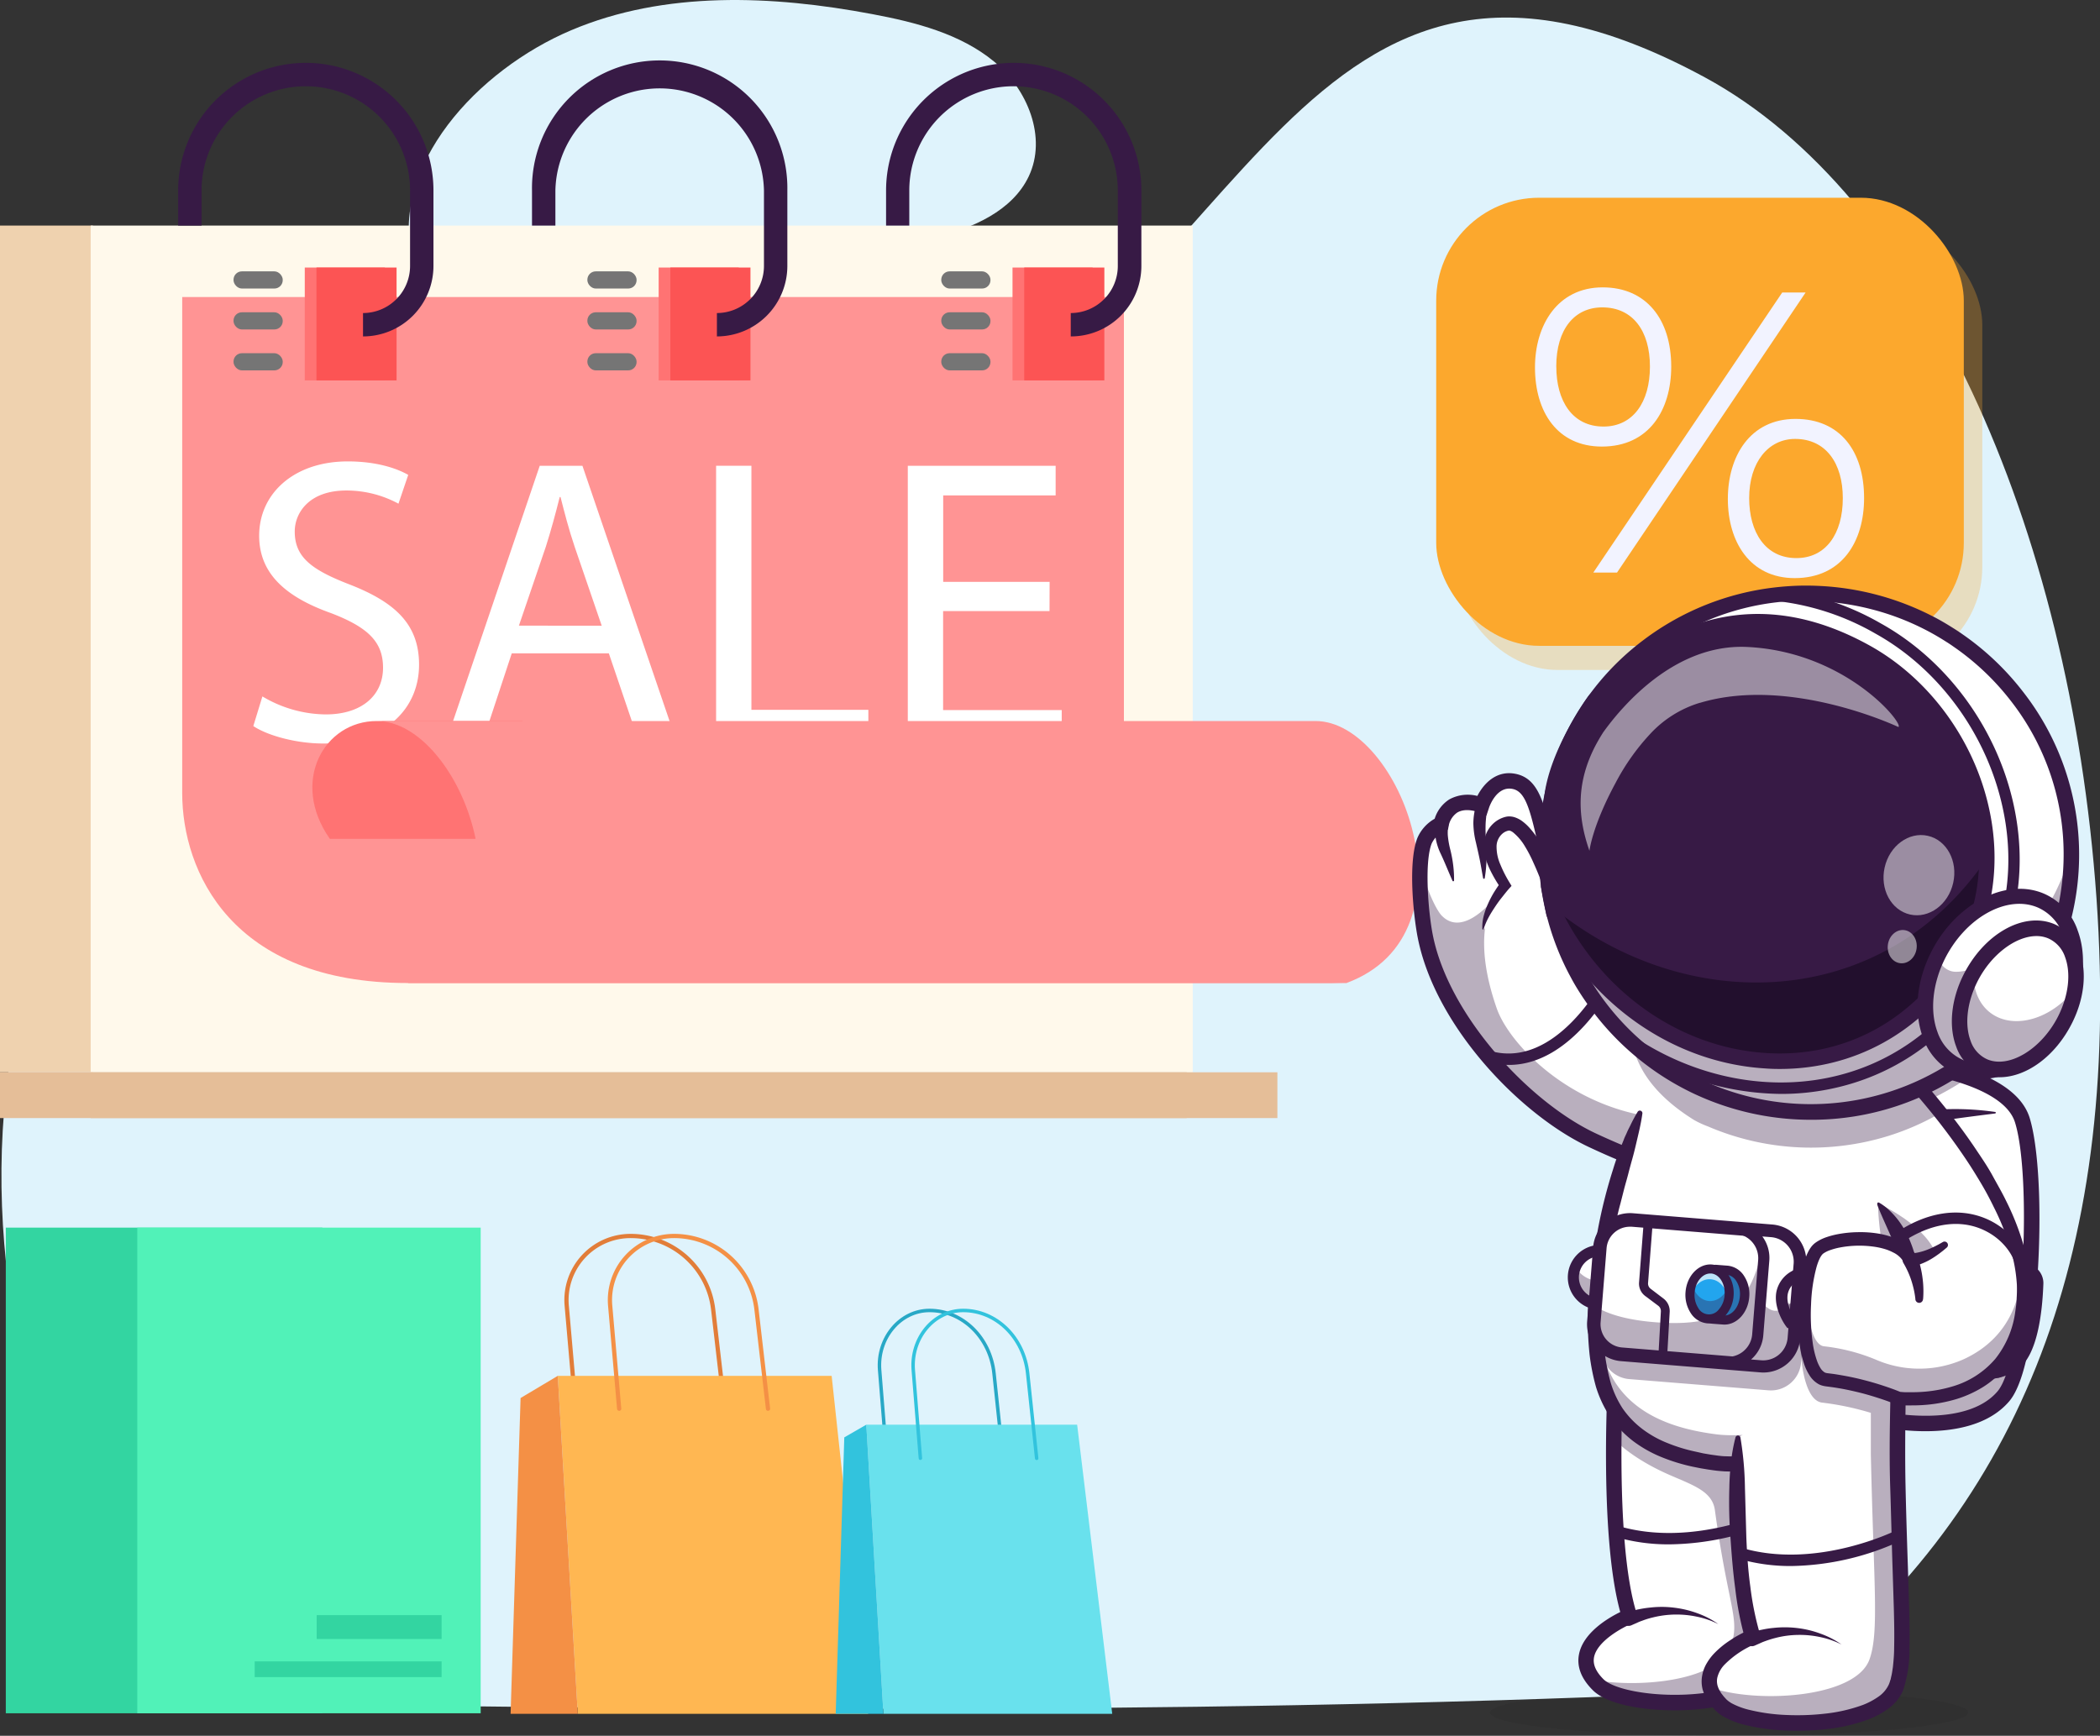 <?xml version="1.0" encoding="UTF-8"?> <svg xmlns="http://www.w3.org/2000/svg" viewBox="0 0 466.89 385.97"><rect x="0" y="0" width="466.89" height="385.97" fill="#333333" stroke="none"/><defs><style>.cls-1{isolation:isolate;}.cls-2{opacity:0.2;}.cls-3{fill:#232323;fill-rule:evenodd;}.cls-4{fill:#dff3fc;}.cls-5{opacity:0.29;}.cls-6{fill:#fca82d;}.cls-7{fill:#f2f3ff;}.cls-8{fill:#efd2af;}.cls-9{fill:#fff9eb;}.cls-10{fill:#e5be98;}.cls-11{fill:#ff9494;}.cls-12{fill:#fff;}.cls-13{fill:#ff7373;}.cls-14{fill:#fc5454;}.cls-15{fill:#371a45;}.cls-16{mix-blend-mode:screen;}.cls-17{fill:#757575;}.cls-18{fill:#33d5a1;}.cls-19{fill:#51f2b8;}.cls-20,.cls-23,.cls-24,.cls-27{fill:none;stroke-linecap:round;stroke-miterlimit:10;}.cls-20{stroke:#e27d39;}.cls-20,.cls-23{stroke-width:0.94px;}.cls-21{fill:#ffb752;}.cls-22{fill:#f49045;}.cls-23{stroke:#f49045;}.cls-24{stroke:#28a8c6;}.cls-24,.cls-27{stroke-width:0.77px;}.cls-25{fill:#69e1ed;}.cls-26{fill:#32c3dd;}.cls-27{stroke:#32c3dd;}.cls-28{opacity:0.35;}.cls-29{fill:#22a5ee;}.cls-30{opacity:0.7;}.cls-31{fill:#220f2d;}.cls-32{opacity:0.5;}</style></defs><g class="cls-1"><g id="图层_2" data-name="图层 2"><g id="图层_1-2" data-name="图层 1"><g class="cls-2"><path class="cls-3" d="M384.43,375.61c29.36,0,53.16,2.32,53.16,5.18S413.79,386,384.43,386s-53.15-2.32-53.15-5.18,23.8-5.18,53.15-5.18"></path></g><path class="cls-4" d="M45.51,378.68c-50.37-45.43-72.8-171.39,9-233.16,54.14-40.89,87.81-17.56,148.72-44.61,74.35-33,85.44-132.75,175.88-83.67,47.92,26,81.13,99.24,87,182.5,5.72,81.53-18.64,137.47-68.42,175.75C280.75,381.39,163.61,380.32,45.51,378.68Z"></path><path class="cls-4" d="M91.74,58.29C86.42,36.81,106.18,15.54,127,6.72s44.71-7.78,67-3.57c9.63,1.81,19.52,4.37,27,10.53s11.82,16.89,7.72,25.54c-3.62,7.63-12.43,11.54-20.82,13.55s-17.31,2.83-24.79,7c-7.09,4-12.12,10.64-18.29,15.89-11.4,9.69-27.41,14.5-42.22,11.43S96.27,76.55,91.74,58.29Z"></path><g class="cls-5"><rect class="cls-6" x="323.42" y="49.34" width="117.3" height="99.64" rx="22.89"></rect></g><rect class="cls-6" x="319.31" y="43.97" width="117.3" height="99.64" rx="22.89"></rect><path class="cls-7" d="M371.56,81.51c0,9.65-4.92,17.79-15.42,17.79-9.85,0-14.87-7.66-14.87-17.6,0-9.37,5-17.8,15.05-17.8C366,63.9,371.56,71,371.56,81.51Zm-25.55,0c0,7.67,3.59,13.34,10.5,13.34,6.53,0,10.32-5.39,10.32-13.34S363,68.35,356.23,68.35C350.08,68.35,346,73.18,346,81.51Zm8.23,45.81,42-62.28h5.2l-41.93,62.28Zm60.2-16.56c0,9.56-4.83,17.79-15.43,17.79-10,0-14.86-8.14-14.86-17.6s4.92-17.8,15.05-17.8C409.05,93.15,414.44,100.25,414.44,110.76Zm-25.55,0c0,7.57,3.59,13.34,10.5,13.34,6.53,0,10.32-5.39,10.32-13.34,0-7.77-3.79-13.16-10.6-13.16C393.14,97.6,388.89,102.81,388.89,110.76Z"></path><rect class="cls-8" y="50.16" width="20.67" height="188.28"></rect><rect class="cls-9" x="20.16" y="50.16" width="245.02" height="188.28"></rect><rect class="cls-10" y="238.44" width="263.84" height="10.18"></rect><rect class="cls-10" x="20.16" y="238.44" width="263.84" height="10.18"></rect><path class="cls-11" d="M249.88,176.36V66.05H40.51V176.36c0,17.3,10.86,42.23,50.12,42.23H300C260.73,218.59,249.88,193.66,249.88,176.36Z"></path><path class="cls-12" d="M58.34,154.86a27.91,27.91,0,0,0,14.09,4c8,0,12.73-4.24,12.73-10.38,0-5.69-3.25-8.94-11.47-12.11-9.93-3.52-16.07-8.66-16.07-17.24,0-9.48,7.85-16.53,19.68-16.53,6.23,0,10.75,1.45,13.46,3L88.59,112A24.3,24.3,0,0,0,77,109.07c-8.31,0-11.47,5-11.47,9.12,0,5.69,3.71,8.49,12.1,11.74,10.3,4,15.54,8.94,15.54,17.88,0,9.39-7,17.52-21.32,17.52-5.87,0-12.28-1.71-15.53-3.88Z"></path><path class="cls-12" d="M113.78,145.28l-6.32,19.15H99.34L120,103.57h9.49l20.77,60.86h-8.4l-6.5-19.15Zm20-6.14-6-17.51c-1.35-4-2.26-7.59-3.16-11.11h-.18c-.9,3.61-1.9,7.31-3.07,11l-6,17.6Z"></path><path class="cls-12" d="M159.21,103.57h7.85v54.27h26v6.59H159.21Z"></path><path class="cls-12" d="M233.34,135.89H209.68v22h26.37v6.59H201.83V103.57H234.7v6.59h-25v19.23h23.66Z"></path><path class="cls-13" d="M121.08,186.53H73.33c-8.9-12.72-1.27-26.2,10.43-26.2h32.4Z"></path><path class="cls-11" d="M292.48,160.33H83.76c19,0,36.64,47.32,6.87,58.26H299.35C329.12,207.65,311.48,160.33,292.48,160.33Z"></path><rect class="cls-13" x="67.76" y="59.49" width="17.81" height="25.1"></rect><rect class="cls-14" x="70.36" y="59.49" width="17.81" height="25.1"></rect><path class="cls-15" d="M80.71,74.81v-5.2A10.47,10.47,0,0,0,91.17,59.15V42.36a23.18,23.18,0,0,0-46.36,0v7.8h-5.2v-7.8a28.38,28.38,0,1,1,56.76,0V59.15A15.67,15.67,0,0,1,80.71,74.81Z"></path><g class="cls-16"><rect class="cls-17" x="51.92" y="60.34" width="10.94" height="3.82" rx="1.86"></rect></g><g class="cls-16"><rect class="cls-17" x="51.92" y="69.44" width="10.94" height="3.82" rx="1.86"></rect></g><g class="cls-16"><rect class="cls-17" x="51.92" y="78.54" width="10.94" height="3.82" rx="1.86"></rect></g><rect class="cls-13" x="146.44" y="59.49" width="17.81" height="25.1"></rect><rect class="cls-14" x="149.04" y="59.49" width="17.81" height="25.1"></rect><path class="cls-15" d="M159.39,74.81v-5.2a10.48,10.48,0,0,0,10.46-10.46V42.36a23.19,23.19,0,0,0-46.37,0v7.8h-5.2v-7.8a28.39,28.39,0,1,1,56.77,0V59.15A15.68,15.68,0,0,1,159.39,74.81Z"></path><g class="cls-16"><rect class="cls-17" x="130.59" y="60.34" width="10.94" height="3.82" rx="1.86"></rect></g><g class="cls-16"><rect class="cls-17" x="130.59" y="69.44" width="10.94" height="3.82" rx="1.86"></rect></g><g class="cls-16"><rect class="cls-17" x="130.59" y="78.54" width="10.94" height="3.82" rx="1.86"></rect></g><rect class="cls-13" x="225.11" y="59.49" width="17.81" height="25.1"></rect><rect class="cls-14" x="227.72" y="59.49" width="17.81" height="25.1"></rect><path class="cls-15" d="M238.06,74.81v-5.2a10.47,10.47,0,0,0,10.46-10.46V42.36a23.18,23.18,0,0,0-46.36,0v7.8H197v-7.8a28.38,28.38,0,1,1,56.76,0V59.15A15.67,15.67,0,0,1,238.06,74.81Z"></path><g class="cls-16"><rect class="cls-17" x="209.27" y="60.34" width="10.94" height="3.82" rx="1.86"></rect></g><g class="cls-16"><rect class="cls-17" x="209.27" y="69.44" width="10.94" height="3.82" rx="1.86"></rect></g><g class="cls-16"><rect class="cls-17" x="209.27" y="78.54" width="10.94" height="3.82" rx="1.86"></rect></g><rect class="cls-18" x="1.3" y="272.97" width="70.38" height="107.99" transform="translate(72.97 653.94) rotate(180)"></rect><rect class="cls-19" x="30.52" y="272.97" width="76.35" height="107.99" transform="translate(137.39 653.94) rotate(180)"></rect><rect class="cls-18" x="70.4" y="359.15" width="27.77" height="5.3" transform="translate(168.58 723.6) rotate(180)"></rect><rect class="cls-18" x="56.62" y="369.43" width="41.55" height="3.5" transform="translate(154.8 742.36) rotate(180)"></rect><path class="cls-20" d="M161.12,313.25l-2.56-22.07a18.47,18.47,0,0,0-18.34-16.34h0A14.24,14.24,0,0,0,126,290.34l2,22.91"></path><polygon class="cls-21" points="184.9 305.94 124.01 305.94 128.46 381.09 193.01 381.09 184.9 305.94"></polygon><polygon class="cls-22" points="124.01 305.94 115.74 310.87 113.52 381.09 128.46 381.09 124.01 305.94"></polygon><path class="cls-23" d="M170.75,313.25l-2.56-22.07a18.46,18.46,0,0,0-18.34-16.34h0a14.25,14.25,0,0,0-14.19,15.5l2,22.91"></path><path class="cls-24" d="M223,324.28l-2-18.88c-.84-8-7-14-14.34-14h0c-6.53,0-11.66,6.14-11.09,13.26l1.58,19.6"></path><polygon class="cls-25" points="239.48 316.8 192.6 316.8 196.41 381.09 247.28 381.09 239.48 316.8"></polygon><polygon class="cls-26" points="192.6 316.8 187.71 319.62 185.8 381.09 196.41 381.09 192.6 316.8"></polygon><path class="cls-27" d="M230.48,324.28l-2-18.88c-.84-8-7-14-14.34-14h0c-6.53,0-11.66,6.14-11.09,13.26l1.58,19.6"></path><path class="cls-12" d="M320.47,183.24a7.52,7.52,0,0,0-3.69,3.68,17.56,17.56,0,0,0-.94,5,51,51,0,0,0-.07,5.56,75.78,75.78,0,0,0,1.17,10.83,51.37,51.37,0,0,0,5.92,15.15A81.57,81.57,0,0,0,337.72,242a64.67,64.67,0,0,0,16.7,11.67l24.44,9.87,14.07-4.11,7.29-3.69,7,.32c-.18-.1-4-2.21-9.7-5.79l-1.67-1.06a232.3,232.3,0,0,1-22.76-16.51c-12.51-10.39-24.35-23.1-27.28-35.68-3.42-14.65-4-22.22-9.08-23.29s-7.24,5.3-7.24,5.3-3.55-1.52-6.33.16A6.42,6.42,0,0,0,320.47,183.24Z"></path><g class="cls-28"><path class="cls-15" d="M333.8,197.92a8.24,8.24,0,0,0-1.38,1.77C333.28,198.67,333.8,197.92,333.8,197.92Z"></path></g><g class="cls-28"><path class="cls-15" d="M315.84,191.88a51,51,0,0,0-.07,5.56,75.78,75.78,0,0,0,1.17,10.83,51.37,51.37,0,0,0,5.92,15.15A81.57,81.57,0,0,0,337.72,242a64.67,64.67,0,0,0,16.7,11.67l21.18,8c-4-1.45-3.79-12.62-8.81-13.38-18.56-2.83-31.29-16.33-34-24-4.94-14.1-2.29-21.56-.4-24.65-2.47,2.93-7.8,8.08-11.82,4C319.07,202.13,316.48,196.09,315.84,191.88Z"></path></g><path class="cls-15" d="M381.69,265.29a1.7,1.7,0,0,0,.41-3.36,163.47,163.47,0,0,1-27-9.76c-14.75-6.76-32.94-26.14-36.54-44.23-1-5-1.93-16.15-.25-20.39a5.85,5.85,0,0,1,2.79-2.75l.84-.37.16-.9a4.69,4.69,0,0,1,1.88-2.84c2-1.2,4.77-.06,4.79-.05l1.71.71.58-1.75c.06-.2,1.68-4.92,5.26-4.16,3,.62,4,5,6.14,14.71.47,2.17,1,4.63,1.63,7.29,6.89,29.56,60,58.92,62.25,60.15a1.71,1.71,0,1,0,1.64-3c-.54-.29-54-29.86-60.57-57.93-.62-2.64-1.15-5.09-1.62-7.24-2.27-10.46-3.52-16.22-8.76-17.33-4.37-.92-7.22,2.24-8.57,4.9a8.54,8.54,0,0,0-6.24.77,7.85,7.85,0,0,0-3.25,4.3,9,9,0,0,0-3.82,4.22c-2.18,5.46-.87,17.61.07,22.31,3.92,19.74,23,39.59,38.44,46.66a163.46,163.46,0,0,0,27.57,10A2,2,0,0,0,381.69,265.29Z"></path><path class="cls-12" d="M345.76,199.92c-2.94-10.57-7.68-17.29-10.62-16.7-2.15.44-4.66,2.72-3.63,7.15a24.46,24.46,0,0,0,3.08,6.55s-4.49,5.32-4.92,9.73"></path><path class="cls-15" d="M347.4,199.46a52.48,52.48,0,0,0-3.26-9,33,33,0,0,0-2.41-4.23,19.06,19.06,0,0,0-1.55-2,10.62,10.62,0,0,0-2-1.81,6.18,6.18,0,0,0-1.46-.7,4,4,0,0,0-.94-.17,4.51,4.51,0,0,0-.52,0,3.85,3.85,0,0,0-.49.08,6.18,6.18,0,0,0-2.7,1.43,6.46,6.46,0,0,0-1.69,2.46,7.49,7.49,0,0,0-.48,2.81,9.82,9.82,0,0,0,.12,1.35c.1.43.17.87.3,1.29a16.72,16.72,0,0,0,.91,2.34,30.61,30.61,0,0,0,2.44,4.18l.07-1.39c-.6.79-1.11,1.57-1.62,2.38a23.27,23.27,0,0,0-1.31,2.53,16,16,0,0,0-.95,2.7,9.5,9.5,0,0,0-.29,2.85.15.15,0,0,0,.15.14.17.17,0,0,0,.13-.1h0a14.88,14.88,0,0,1,1.05-2.49c.41-.79.89-1.54,1.38-2.29s1-1.47,1.56-2.17,1.11-1.42,1.67-2.05l.55-.61-.47-.78a27.33,27.33,0,0,1-2-3.93,9.81,9.81,0,0,1-.86-3.93,3.81,3.81,0,0,1,1.33-3,3,3,0,0,1,1.38-.66h.07s0,0,.06,0a.71.71,0,0,1,.2.05,2.47,2.47,0,0,1,.6.33,11.54,11.54,0,0,1,2.59,3A30.8,30.8,0,0,1,341,192a58.8,58.8,0,0,1,3.09,8.39h0a1.7,1.7,0,0,0,3.28-.93Z"></path><path class="cls-15" d="M335.5,236.8c14,0,23-17.37,23.41-18.2a1.26,1.26,0,0,0-2.24-1.14c-.11.21-10.61,20.48-25.39,16.21a1.26,1.26,0,1,0-.7,2.42A17.68,17.68,0,0,0,335.5,236.8Z"></path><path class="cls-15" d="M328.26,178.79a14.47,14.47,0,0,0-.69,4.28,18.8,18.8,0,0,0,.57,4.26c.3,1.33.61,2.62.87,3.94s.48,2.66.73,4h0a.18.18,0,0,0,.22.14.16.16,0,0,0,.14-.15,29.93,29.93,0,0,0,.4-4.13c0-1.39,0-2.79-.11-4.15a31.67,31.67,0,0,1-.09-3.86c.06-1.24.26-2.49.41-3.79v0a1.26,1.26,0,0,0-2.46-.54Z"></path><path class="cls-15" d="M319.69,182.62a6.61,6.61,0,0,0-.48,3.85,12.73,12.73,0,0,0,1.11,3.39c.91,1.93,1.72,4,2.61,6h0a.18.18,0,0,0,.24.09.17.17,0,0,0,.11-.16,25.29,25.29,0,0,0-.19-3.37,27.93,27.93,0,0,0-.61-3.34,20.38,20.38,0,0,1-.56-3,8.61,8.61,0,0,1,.13-2.65v-.06a1.27,1.27,0,0,0-2.38-.8Z"></path><path class="cls-12" d="M359.34,303.34s-2.46,39.08,3,56.1c0,0-15.74,6.38-7,15.17,5.83,5.87,35.47,6,39-4.2,2.13-6.09.91-16.51.27-45.56-.19-8.16.09-24.42.81-34.52"></path><g class="cls-28"><path class="cls-15" d="M354.33,373.58a12.18,12.18,0,0,0,.93,1c5.82,5.87,35.46,6,39-4.2,2.13-6.09.91-16.5.27-45.56-.19-8.16.09-24.42.81-34.52l-36,13s-.44,7-.54,16.36c0,.54,4,4.58,12,8.14,5.39,2.4,9.89,3.69,10.47,8,3,21.92,5.67,24.16,3.54,30.24C382.18,373.54,365.32,375.46,354.33,373.58Z"></path></g><path class="cls-15" d="M372.26,380.31a52.37,52.37,0,0,0,11.24-1.15c6.76-1.53,11.05-4.36,12.39-8.19,1.66-4.73,1.43-11.49.94-26.29-.18-5.33-.4-12-.58-19.86-.18-8.28.1-24.42.81-34.36a1.7,1.7,0,1,0-3.4-.25c-.72,10-1,26.33-.82,34.68.18,7.93.4,14.57.58,19.9.48,14.37.7,20.93-.75,25-.92,2.63-4.44,4.76-9.92,6-10.33,2.33-23.3.59-26.28-2.42-1.71-1.72-2.38-3.33-2.06-4.91.74-3.6,6.4-6.62,8.52-7.48l1.46-.6-.48-1.5c-5.25-16.52-2.89-55.09-2.87-55.48a1.7,1.7,0,1,0-3.4-.21c-.1,1.56-2.3,37.54,2.59,55.27-2.7,1.32-8.18,4.55-9.16,9.32-.56,2.74.44,5.43,3,8C357.05,378.85,364.62,380.3,372.26,380.31Z"></path><path class="cls-15" d="M371.21,343.41A60.49,60.49,0,0,0,395.42,338a1.26,1.26,0,1,0-1.11-2.26c-.17.09-17.93,8.59-34.64,3.54a1.26,1.26,0,0,0-.73,2.41A42.19,42.19,0,0,0,371.21,343.41Z"></path><path class="cls-15" d="M382.05,361.15a19.26,19.26,0,0,0-4.59-2.39,22.51,22.51,0,0,0-5.1-1.25,22.17,22.17,0,0,0-5.34-.06,24.22,24.22,0,0,0-2.67.4c-.45.07-.87.22-1.31.33l-1.31.36a1.52,1.52,0,1,0,.8,2.93l.2-.07.12-.06,1.1-.48a9.92,9.92,0,0,1,1.13-.46,18.86,18.86,0,0,1,2.32-.72,21.72,21.72,0,0,1,9.85-.19A18.85,18.85,0,0,1,382.05,361.15Z"></path><path class="cls-12" d="M445.43,310.47c-7.95,9.39-27.27,5.07-27.27,5.07l3-65.93.61-13.32s11.1.84,19.37,4.73c4,1.88,7.32,4.47,8.44,8C453.51,261.37,452,302.75,445.43,310.47Z"></path><g class="cls-28"><path class="cls-15" d="M451.64,276.7c-.44,14.47-2.54,29.43-6.21,33.77-7.95,9.39-27.27,5.07-27.27,5.07l3.63-79.24.59,0-2.84,61.78s19.32,4.33,27.28-5.07C449,290.52,450.58,284.32,451.64,276.7Z"></path></g><path class="cls-15" d="M428.08,318.25c6.33,0,14.08-1.28,18.65-6.68s6-22.78,6.4-30c.78-14,0-26.95-1.9-33.06-3.76-11.87-28.27-13.85-29.31-13.93a1.7,1.7,0,0,0-.26,3.4c6.46.49,23.77,3.52,26.32,11.56,3.8,12,2,52.88-3.85,59.82-7.2,8.5-25.42,4.54-25.6,4.5a1.71,1.71,0,1,0-.74,3.33A50.84,50.84,0,0,0,428.08,318.25Z"></path><path class="cls-12" d="M449.91,282.71l-13.33.36a2.6,2.6,0,0,0-2.47,2c-1,4.24-2.74,14.17,1.26,17.67,3.33,2.9,9,2.85,12.38.23,3.84-2.94,4.67-12.72,4.84-17.57A2.61,2.61,0,0,0,449.91,282.71Z"></path><g class="cls-28"><path class="cls-15" d="M434.11,285.09c-1,4.24-2.74,14.17,1.26,17.66,3.33,2.91,9,2.86,12.39.23,2.35-1.8,3.57-6.2,4.21-10.44a11.21,11.21,0,0,1-3,4.86c-7,6.18-11.63-1.73-11.63-1.73s-1,1.82-1.66,1.9c-2.91.3-1.87-8.72-1.23-13.37A2.47,2.47,0,0,0,434.11,285.09Z"></path></g><path class="cls-15" d="M441.66,306.65a11.78,11.78,0,0,0,7.13-2.31c4.1-3.15,5.26-12,5.51-18.86a4.31,4.31,0,0,0-4.43-4.47h0l-13.33.35a4.31,4.31,0,0,0-4.09,3.34c-1.28,5.52-2.74,15.37,1.8,19.34A11.27,11.27,0,0,0,441.66,306.65ZM450,284.42a.88.88,0,0,1,.65.27.91.91,0,0,1,.26.67c-.3,8.42-1.86,14.5-4.17,16.27a8.55,8.55,0,0,1-10.23-.16c-2.27-2-2.55-8.11-.72-16a.91.91,0,0,1,.86-.7l13.33-.35Z"></path><path class="cls-15" d="M437.36,287.92c-.05,1.52-.25,3.14-.34,4.78a26.7,26.7,0,0,0,.12,5,11.9,11.9,0,0,0,1.84,5.11,9.1,9.1,0,0,0,2,2.09,10.54,10.54,0,0,0,2.54,1.35,1.7,1.7,0,1,0,1.2-3.19l-.14-.05a6.06,6.06,0,0,1-3.2-2,8.83,8.83,0,0,1-1.69-3.76,23.25,23.25,0,0,1-.48-4.56c-.05-1.57,0-3.15-.07-4.85a.9.9,0,0,0-.94-.86.92.92,0,0,0-.86.87Z"></path><path class="cls-15" d="M443.53,247.25a62.47,62.47,0,0,0-10-.62,49.94,49.94,0,0,0-5,.31,29.43,29.43,0,0,0-5,1,1.26,1.26,0,0,0,.53,2.46h0c1.6-.21,3.19-.5,4.8-.75s3.22-.53,4.85-.75c3.25-.47,6.54-.88,9.85-1.3h0a.18.18,0,0,0,.16-.2A.17.17,0,0,0,443.53,247.25Z"></path><g class="cls-28"><path class="cls-15" d="M437.64,239.59c-6,4.14-15.1,8.38-22.25,9.9l.61-13.31S428.22,236.16,437.64,239.59Z"></path></g><g class="cls-28"><path class="cls-15" d="M356.5,273.43c-1,7-1.61,13-1.85,18.07A116.86,116.86,0,0,1,356.5,273.43Z"></path></g><path class="cls-12" d="M356.47,308c3.82,13,16.37,16.22,25.1,17.35,8,1,25.73-1.68,35.84-10.66A25.6,25.6,0,0,0,420,312c2.5-3,3.94-7,4.73-12a82.59,82.59,0,0,0,.81-11.56c0-.55,0-1.12,0-1.69v-1.72c-.07-9.62-.79-21.19-1-34.48-.05-3.45-.06-7,0-10.69.05-3.42.14-6.94.31-10.56h-53c-2.07,4.71-3.91,9.2-5.56,13.47C353.3,276.76,353.25,296.92,356.47,308Z"></path><g class="cls-28"><path class="cls-15" d="M356.47,308c3.82,13,16.37,16.22,25.1,17.35S410.64,323.1,420,312c4.41-5.23,5.53-13.77,5.55-25.25,0-9.95-.78-22.11-1-36.2,0-1.37,0-2.76,0-4.16-.53,11.91-.66,14.92-7,21.25,0,11.48,6.86,32.82,2.45,38-9.35,11.09-29.69,14.43-38.42,13.3s-21.28-4.32-25.1-17.36a46.69,46.69,0,0,1-1.7-11A54,54,0,0,0,356.47,308Z"></path></g><path class="cls-15" d="M364.1,247.22c-.6,1-1.14,2-1.65,3.08-.26.52-.52,1-.76,1.57s-.49,1-.69,1.59c-.88,2.15-1.69,4.31-2.36,6.53a111.4,111.4,0,0,0-3.4,13.49l-.63,3.43c-.19,1.15-.35,2.3-.53,3.45s-.3,2.31-.45,3.47c-.07.58-.15,1.15-.2,1.73l-.14,1.75a72,72,0,0,0,.14,14.08,48.72,48.72,0,0,0,1.4,7A26,26,0,0,0,358,315.1a23.87,23.87,0,0,0,5.11,5.36,28,28,0,0,0,6.37,3.58,41.08,41.08,0,0,0,6.86,2.1l1.74.35,1.75.29c.58.08,1.15.17,1.75.24s1.23.12,1.83.16a47,47,0,0,0,7.14-.26,60.81,60.81,0,0,0,7-1.15,56.73,56.73,0,0,0,13.36-4.68,32.18,32.18,0,0,0,11.28-9,22.13,22.13,0,0,0,3.16-6.71,42.23,42.23,0,0,0,1.39-7,114.93,114.93,0,0,0,.57-14c-.12-9.24-.62-18.39-.83-27.55-.06-2.28-.11-4.57-.13-6.85s0-4.58.09-6.86,0-4.56-.07-6.85c0-1.14-.13-2.29-.27-3.44a26.44,26.44,0,0,0-.58-3.45v0a.59.59,0,0,0-.72-.43.6.6,0,0,0-.42.4c-1.42,4.54-1.58,9.17-1.58,13.77l.27,13.82c.21,9.2.71,18.38.83,27.49a112.37,112.37,0,0,1-.55,13.53,39.07,39.07,0,0,1-1.27,6.46,18.7,18.7,0,0,1-2.66,5.69,20.61,20.61,0,0,1-2.07,2.38,29.3,29.3,0,0,1-2.44,2.13,36.74,36.74,0,0,1-5.55,3.48,53.09,53.09,0,0,1-12.55,4.39,59,59,0,0,1-6.6,1.09,43,43,0,0,1-6.6.24c-.54,0-1.07-.07-1.6-.13l-1.65-.23-1.65-.28L377,322.8a37.11,37.11,0,0,1-6.28-1.92,23.6,23.6,0,0,1-5.6-3.14,20.23,20.23,0,0,1-4.36-4.55,22.24,22.24,0,0,1-2.66-5.74,46.32,46.32,0,0,1-1.3-6.47,68.91,68.91,0,0,1-.12-13.4,98.13,98.13,0,0,1,2-13.39c.22-1.11.52-2.21.77-3.31l.4-1.66c.13-.55.28-1.09.43-1.64l.84-3.3c.29-1.1.62-2.19.9-3.29s.58-2.2.89-3.3.58-2.2.84-3.31c.52-2.23,1.09-4.45,1.4-6.77h0a.58.58,0,0,0-.5-.65A.56.56,0,0,0,364.1,247.22Z"></path><path class="cls-12" d="M386.41,319.71s-1.53,29.07,3.25,44.26c0,0-15.73,6.39-7,15.17,5.82,5.88,35.47,6,39-4.2,2.13-6.09.91-16.5.26-45.55-.18-8.17.1-24.43.81-34.52"></path><g class="cls-28"><path class="cls-15" d="M380.18,375.17a8.72,8.72,0,0,0,2.45,4c5.82,5.88,35.47,6,39-4.2,2.13-6.09.91-16.5.26-45.55-.11-4.94-.05-12.85.17-20.56a29.28,29.28,0,0,0,2.63-8.81,82.59,82.59,0,0,0,.81-11.56c0-.55,0-1.12,0-1.69v-1.72a7.78,7.78,0,0,1-1.63.25C420.8,279,406.22,280,403.28,283c-4,4-4.61,28.14,1.83,28.89a62.7,62.7,0,0,1,10.83,2.28c0,3.54,0,6.73,0,9.19.64,29.05,1.86,39.47-.27,45.55C412.63,377.74,390,378.85,380.18,375.17Z"></path></g><path class="cls-15" d="M385.84,319.68a37.39,37.39,0,0,0-1,5.57c-.21,1.86-.33,3.73-.36,5.6a105.07,105.07,0,0,0,.26,11.22c.26,3.74.55,7.48,1.06,11.22A70.74,70.74,0,0,0,388,364.48l1-2.09c-.8.34-1.47.67-2.18,1.05s-1.38.77-2,1.2a20,20,0,0,0-3.79,3.1,11.85,11.85,0,0,0-1.56,2.09,8,8,0,0,0-1,2.61,7.08,7.08,0,0,0,0,2.9,3.9,3.9,0,0,0,.19.69c.08.23.14.46.23.67a9.34,9.34,0,0,0,.63,1.22l.35.57.39.52a11.14,11.14,0,0,0,.83,1,4.89,4.89,0,0,0,.45.47l.55.48a11.06,11.06,0,0,0,1.12.76,19.6,19.6,0,0,0,4.58,1.8A44.94,44.94,0,0,0,397,384.8a57.94,57.94,0,0,0,9.22-.32,39.17,39.17,0,0,0,9.12-2.12,19.55,19.55,0,0,0,4.34-2.31,10,10,0,0,0,3.4-4.1,28.44,28.44,0,0,0,1.45-9.43c.07-3,0-6-.07-9l-.28-9c-.2-6-.39-11.93-.52-17.89s-.08-11.88,0-17.83c.05-3,.33-5.95.37-8.92a35.59,35.59,0,0,0-.77-9h0a.6.6,0,0,0-.72-.44.61.61,0,0,0-.42.36,29.17,29.17,0,0,0-1.71,8.91c-.2,3-.08,6-.16,9-.12,6-.2,12,0,18s.32,12,.52,17.92l.28,8.94c.08,3,.14,5.94.07,8.86,0,1.47-.13,2.9-.28,4.31-.11.68-.19,1.38-.35,2l-.11.49c0,.17-.1.32-.14.48a5.94,5.94,0,0,1-.31.88,6.7,6.7,0,0,1-2.27,2.67,16.2,16.2,0,0,1-3.55,1.88,35.5,35.5,0,0,1-8.29,1.91,54.41,54.41,0,0,1-8.66.3,41.18,41.18,0,0,1-8.49-1.2,16,16,0,0,1-3.74-1.44c-.25-.16-.51-.33-.72-.49l-.3-.26a2.65,2.65,0,0,1-.32-.34,6,6,0,0,1-.62-.73l-.29-.37-.23-.39a5.13,5.13,0,0,1-.4-.77c-.06-.13-.09-.26-.14-.39a1.78,1.78,0,0,1-.1-.38,3.68,3.68,0,0,1,0-1.55,6.31,6.31,0,0,1,1.72-3,21.1,21.1,0,0,1,6.79-4.51l1.44-.63-.45-1.46a66.27,66.27,0,0,1-2.16-10.61c-.5-3.62-.74-7.29-.89-11l-.31-11.05a73.52,73.52,0,0,0-1-11.1.57.57,0,0,0-.67-.47A.59.59,0,0,0,385.84,319.68Z"></path><path class="cls-15" d="M398.25,348.23a59.86,59.86,0,0,0,24.56-5.72,1.26,1.26,0,0,0-1.14-2.25c-.18.09-17.94,8.92-34.64,3.87a1.26,1.26,0,1,0-.73,2.41A41.21,41.21,0,0,0,398.25,348.23Z"></path><circle class="cls-12" cx="355.52" cy="284.05" r="5.95"></circle><g class="cls-28"><path class="cls-15" d="M349.57,284a6,6,0,1,0,11.9,0,6,6,0,0,0-.56-2.54,6,6,0,0,1-10.76,0A5.89,5.89,0,0,0,349.57,284Z"></path></g><path class="cls-15" d="M355.52,291.26a7.22,7.22,0,0,0,0-14.43h0a7.22,7.22,0,0,0,0,14.43Zm0-11.91h0a4.7,4.7,0,0,1,0,9.39h0a4.7,4.7,0,0,1,0-9.39Z"></path><g class="cls-28"><path class="cls-15" d="M355.1,289.47a91.53,91.53,0,0,0,1.47-18.36,93.24,93.24,0,0,1-1.26,10,52.21,52.21,0,0,0-.8,12.51C354.66,292.21,354.86,290.83,355.1,289.47Z"></path></g><g class="cls-28"><path class="cls-15" d="M362.2,306.66l31,2.5a6.72,6.72,0,0,0,7.22-6.14l.25-3.16a51.78,51.78,0,0,0,24,.16,82.59,82.59,0,0,0,.81-11.56c-8.41,2.86-20.78,1.36-24,.91l.23-2.86a6.73,6.73,0,0,0-4.82-7,6.29,6.29,0,0,0-1.32-.24l-31-2.51a6.71,6.71,0,0,0-7.22,6.14L356.34,296l-.28,3.44A6.73,6.73,0,0,0,362.2,306.66Z"></path></g><path class="cls-12" d="M360.49,301.16l31,2.5a6.71,6.71,0,0,0,7.22-6.14l1.34-16.5a6.73,6.73,0,0,0-4.82-7,6.38,6.38,0,0,0-1.33-.24l-31-2.51a6.71,6.71,0,0,0-7.22,6.14l-1.06,13.08-.28,3.43A6.73,6.73,0,0,0,360.49,301.16Z"></path><g class="cls-28"><path class="cls-15" d="M360.49,301.16l31,2.5a6.72,6.72,0,0,0,7.22-6.14l1.33-16.5a6.73,6.73,0,0,0-4.81-7l-3,1.69c-2.58,13.12-6.88,19.43-23.36,18.37-7.11-.46-11.51-1.91-14.22-3.59l-.28,3.43A6.72,6.72,0,0,0,360.49,301.16Z"></path></g><path class="cls-15" d="M392.06,305.2a8.23,8.23,0,0,0,8.18-7.55l1.33-16.51a8.22,8.22,0,0,0-7.52-8.85l-31-2.51a8.24,8.24,0,0,0-8.85,7.53l-1.33,16.51a8.24,8.24,0,0,0,7.52,8.85l31,2.5C391.61,305.19,391.84,305.2,392.06,305.2Zm-29.7-32.42.43,0,31,2.5a5.19,5.19,0,0,1,4.76,5.59l-1.34,16.51a5.21,5.21,0,0,1-5.59,4.76h0l-31-2.51a5.21,5.21,0,0,1-4.76-5.59l1.33-16.51A5.2,5.2,0,0,1,362.36,272.78Z"></path><path class="cls-12" d="M359.26,300.94a6.08,6.08,0,0,0,1.23.22l31,2.5a6.7,6.7,0,0,0,7.22-6.14l.59-7.33.2-2.42.54-6.75a6.71,6.71,0,0,0-6.14-7.22l-6.7-.54a6.72,6.72,0,0,1,4.92,7l-.72,8.92-.62,7.6a6.72,6.72,0,0,1-7.22,6.14Z"></path><g class="cls-28"><path class="cls-15" d="M359.26,300.94a6.08,6.08,0,0,0,1.23.22l31,2.5a6.72,6.72,0,0,0,7.22-6.14l.79-9.75c-.92,1.66-2.49,3.66-4.75,3.7-1.24,0-2.38-1-3.35-2.3l-.62,7.6a6.72,6.72,0,0,1-7.22,6.14Z"></path></g><path class="cls-15" d="M392.06,305a8,8,0,0,0,7.92-7.32l1.34-16.51a8,8,0,0,0-7.29-8.58l-6.71-.54-.43,2.47a5.45,5.45,0,0,1,4,5.68l-1.33,16.51a5.46,5.46,0,0,1-5.86,5l-24.33-2-.45,2.47a6.74,6.74,0,0,0,1.49.26l31,2.51Zm-.28-30.06,2,.16a5.48,5.48,0,0,1,5,5.86l-1.34,16.52a5.45,5.45,0,0,1-5.85,5l-2.28-.18a7.9,7.9,0,0,0,2.72-5.36l1.33-16.51A8,8,0,0,0,391.78,274.89Z"></path><path class="cls-29" d="M379.23,287.66c-.05.61.44,5.6.44,5.6l3.48.26c2.4.18,4.52-2.15,4.75-5.21s-1.52-5.69-3.92-5.87l-3.48-.26S379.3,286.66,379.23,287.66Z"></path><g class="cls-28"><path class="cls-15" d="M379.23,287.66c-.05.61.44,5.6.44,5.6l3.48.26c2.4.18,4.52-2.15,4.75-5.21s-1.52-5.69-3.92-5.87l-3.48-.26S379.3,286.66,379.23,287.66Z"></path></g><path class="cls-15" d="M383.41,294.54c2.8,0,5.24-2.68,5.5-6.16a7.37,7.37,0,0,0-1.15-4.65,4.87,4.87,0,0,0-3.7-2.29l-2.43-.19a2.27,2.27,0,0,0-2.37,1.7,42,42,0,0,0-1,4.63h0a42.57,42.57,0,0,0,.35,4.71,2.27,2.27,0,0,0,2.09,2.06l2.41.18Zm-2-11.28h0l2.43.19a2.93,2.93,0,0,1,2.18,1.4,5.39,5.39,0,0,1,.81,3.38c-.19,2.5-1.83,4.42-3.67,4.29l-2.42-.18a.26.26,0,0,1-.24-.23c-.34-3.68-.34-4.29-.34-4.38a40.44,40.44,0,0,1,1-4.28A.26.26,0,0,1,381.46,283.26Z"></path><ellipse class="cls-29" cx="380.09" cy="287.72" rx="5.56" ry="4.35" transform="translate(64.74 645.22) rotate(-85.71)"></ellipse><g class="cls-30"><path class="cls-12" d="M375.76,288.54c.6-2.48,2.48-4.24,4.57-4.08s3.7,2.18,3.92,4.73a7,7,0,0,0,.18-1.14c.22-3.06-1.53-5.69-3.93-5.87s-4.52,2.15-4.75,5.21A6.29,6.29,0,0,0,375.76,288.54Z"></path></g><g class="cls-28"><path class="cls-15" d="M379.67,293.26c2.39.18,4.53-2.15,4.76-5.21a7.06,7.06,0,0,0-.14-2c-.78,2-2.48,3.39-4.32,3.25s-3.31-1.73-3.78-3.85a6.59,6.59,0,0,0-.44,2C375.52,290.45,377.27,293.08,379.67,293.26Z"></path></g><path class="cls-15" d="M379.94,294.28a5,5,0,0,0,3.66-1.73,7.42,7.42,0,0,0,1.83-4.43c.27-3.61-1.91-6.72-4.85-6.94s-5.57,2.53-5.84,6.14a7.43,7.43,0,0,0,1.15,4.65,4.89,4.89,0,0,0,3.71,2.3Zm.3-11.1h.19c1.83.14,3.18,2.29,3,4.79a5.38,5.38,0,0,1-1.3,3.22,2.72,2.72,0,0,1-4.56-.34,5.43,5.43,0,0,1-.81-3.38h0C376.93,285.05,378.48,283.18,380.24,283.18Z"></path><path class="cls-15" d="M369.64,302.83a1,1,0,0,0,1-.95l.58-10.14a3.5,3.5,0,0,0-1.4-3L367,286.59a1.46,1.46,0,0,1-.59-1.3l1.05-13.59a1,1,0,1,0-2-.15l-1.05,13.59a3.43,3.43,0,0,0,1.39,3.06l2.87,2.15a1.48,1.48,0,0,1,.59,1.27l-.57,10.14a1,1,0,0,0,.94,1.06Z"></path><g class="cls-28"><path class="cls-15" d="M429.87,287.43c0,4.08-2.57,5.66-2.57,5.66s-11.34,5.4-29.16,1.07a11.41,11.41,0,0,1-2-4.84l.13.2c13,3.17,22.59,1.13,26.79-.19a6.84,6.84,0,0,0,4.94-6.42v-.12a.67.67,0,0,0,0-.2A8,8,0,0,1,429.87,287.43Z"></path></g><path class="cls-15" d="M411.79,297.11c9.84,0,15.71-2.72,16-2.88l.11-.06c.14-.08,3.22-2,3.18-6.75a9.84,9.84,0,0,0-3.27-6.86l-.68-.57-.77.45c-8.66,5.09-27,2.1-27.15,2.07l-.46-.08-.4.24a6.8,6.8,0,0,0-3.4,4.54c-.74,3.78,2,7.55,2.14,7.71l.27.36.44.11A59.08,59.08,0,0,0,411.79,297.11Zm14.9-5.12c-1,.42-11.64,4.85-27.78,1.06-.55-.88-1.86-3.22-1.43-5.36a4.08,4.08,0,0,1,1.85-2.62c3,.45,18.58,2.52,27.48-2a7,7,0,0,1,1.81,4.35A5.42,5.42,0,0,1,426.69,292Z"></path><path class="cls-15" d="M409.43,365.68a19.42,19.42,0,0,0-4.59-2.38,22.09,22.09,0,0,0-5.11-1.26,23.16,23.16,0,0,0-5.33-.06,21.78,21.78,0,0,0-2.67.41,12.08,12.08,0,0,0-1.32.32l-1.31.36a1.52,1.52,0,1,0,.81,2.93l.2-.07.11-.05,1.11-.49a11,11,0,0,1,1.12-.46,23.26,23.26,0,0,1,2.33-.72,20.86,20.86,0,0,1,4.87-.66,21.5,21.5,0,0,1,5,.47A19.12,19.12,0,0,1,409.43,365.68Z"></path><path class="cls-12" d="M423.92,287.73l1.62-1,21-12.4s-4.77-12.22-15.88-26.92q-2.81-3.7-6.14-7.57c-1.28-1.48-2.64-3-4.05-4.46l-1.59,17.24-1.39,15S426.73,277.91,423.92,287.73Z"></path><g class="cls-28"><path class="cls-15" d="M423.92,287.73l1.62-1,5.3-3.12c1.63-7.15-7.39-13.31-13.61-16.17l.31.18S426.73,277.91,423.92,287.73Z"></path></g><path class="cls-15" d="M417.35,267.84c.67,1.77,1.42,3.4,2.13,5s1.43,3.17,2,4.77a20.66,20.66,0,0,1,1.06,4.86,13.77,13.77,0,0,1-.44,4.72l-1.26,4.53,4.06-2.36c1.9-1.1,3.77-2.24,5.65-3.37l5.63-3.41q5.61-3.4,11.29-6.74l1.27-.75-.55-1.34c-.78-1.93-1.63-3.7-2.51-5.5s-1.81-3.54-2.79-5.27-2-3.45-3-5.15l-1.57-2.54-1.6-2.51c-.53-.84-1.09-1.66-1.66-2.48s-1.12-1.64-1.73-2.42c-1.21-1.58-2.47-3.13-3.83-4.58a59.46,59.46,0,0,0-8.78-8.07.27.27,0,0,0-.37,0,.27.27,0,0,0,0,.3h0c1,1.71,2.22,3.28,3.32,4.91.56.8,1.11,1.61,1.68,2.4.29.39.57.78.84,1.19l.84,1.2,1.68,2.38c.54.8,1.11,1.59,1.68,2.38s1.12,1.58,1.69,2.36,1.16,1.55,1.7,2.36a105.61,105.61,0,0,1,6.15,9.87c1,1.68,1.85,3.4,2.72,5.13s1.68,3.5,2.38,5.22l.73-2.09q-5.67,3.33-11.38,6.6l-5.71,3.26c-1.9,1.1-3.8,2.19-5.69,3.31l2.81,2.17a16.77,16.77,0,0,0,.54-3.06,17.23,17.23,0,0,0-.06-3.05,19.31,19.31,0,0,0-.54-3,26.89,26.89,0,0,0-.94-2.79,20.48,20.48,0,0,0-2.79-5,17.5,17.5,0,0,0-1.92-2.12,11.75,11.75,0,0,0-2.31-1.74.28.28,0,0,0-.38.1.27.27,0,0,0,0,.23Z"></path><path class="cls-12" d="M422.86,237.66s27.86,28.27,27.08,50.13c-1,26.66-27.85,23.15-27.85,23.15A63.59,63.59,0,0,0,406,306.79c-6.44-.75-5.79-24.85-1.83-28.88,2.94-3,17.53-4.06,20.63,2.28,0,0,4.66,0,10.9-5.62"></path><g class="cls-28"><path class="cls-15" d="M406,306.79A63.34,63.34,0,0,1,422.09,311s26.89,3.5,27.85-23.16a29.28,29.28,0,0,0-.36-5.49c-.77,11.34-6.76,17-12.94,19.87a24.26,24.26,0,0,1-19.51.15,41.81,41.81,0,0,0-11.59-3c-2.64-.29-3.67-6.48-4.19-11.66C400.59,296,401.78,306.31,406,306.79Z"></path></g><path class="cls-15" d="M421.79,238.72c2.81,2.92,5.52,6.06,8.09,9.26s5,6.51,7.29,9.93c1.14,1.7,2.21,3.44,3.26,5.2s2,3.55,2.89,5.39a54.32,54.32,0,0,1,4.23,11.32,34.9,34.9,0,0,1,.86,5.88,29.14,29.14,0,0,1-.05,2.95c0,.49-.06,1-.1,1.49l-.2,1.47a21.28,21.28,0,0,1-4.47,10.58,19.81,19.81,0,0,1-9.62,6.14,30.63,30.63,0,0,1-5.8,1.11c-1,.09-2,.14-3,.14-.49,0-1,0-1.48,0s-1-.06-1.43-.1l.41.11c-1.45-.61-2.84-1.09-4.28-1.56s-2.87-.87-4.32-1.24-2.93-.68-4.41-.94c-.74-.13-1.48-.26-2.23-.36l-1.12-.14a2,2,0,0,1-.34-.06l-.23-.08a2.81,2.81,0,0,1-1-1,8.42,8.42,0,0,1-.79-1.68,20.12,20.12,0,0,1-.94-4,44.47,44.47,0,0,1-.36-8.49,36.82,36.82,0,0,1,1.23-8.34c.37-1.27.93-2.6,1.55-3a6.36,6.36,0,0,1,1.59-.76,14.36,14.36,0,0,1,1.93-.52,23.3,23.3,0,0,1,8.2-.12,15.8,15.8,0,0,1,1.95.46,10.06,10.06,0,0,1,1.78.73,5.41,5.41,0,0,1,2.47,2.31h0l.47.8.73,0a2.32,2.32,0,0,0,.48,0l.35-.05.64-.14a10.52,10.52,0,0,0,1.16-.39,13.77,13.77,0,0,0,2.07-1c.66-.38,1.27-.81,1.87-1.24l.87-.67.84-.7a.76.76,0,0,0-.86-1.24h0l-.91.52-.91.47c-.62.3-1.24.58-1.86.81a12.63,12.63,0,0,1-1.87.54,5.92,5.92,0,0,1-.9.13l-.41,0H425s-.14,0-.05,0l1.2.84h0a8.51,8.51,0,0,0-3.79-3.66,12,12,0,0,0-2.28-.93,18.31,18.31,0,0,0-2.33-.56,24.54,24.54,0,0,0-4.67-.34,26.11,26.11,0,0,0-4.65.48,18.11,18.11,0,0,0-2.32.62,9.54,9.54,0,0,0-2.36,1.16,4.64,4.64,0,0,0-1.12,1.09,7.76,7.76,0,0,0-.7,1.18,13.82,13.82,0,0,0-.87,2.3,40,40,0,0,0-1.35,9.05,48.46,48.46,0,0,0,.39,9.07,23.66,23.66,0,0,0,1.08,4.57,11.47,11.47,0,0,0,1.11,2.29,5.64,5.64,0,0,0,2.16,2.05,4.32,4.32,0,0,0,.81.29,5.62,5.62,0,0,0,.74.14l1.06.14c.71.09,1.41.21,2.12.33,1.41.25,2.81.56,4.2.9s2.77.75,4.14,1.19,2.74.92,4,1.45l.22.09.19,0c.61.07,1.13.11,1.68.13s1.09,0,1.63,0c1.08,0,2.17-.05,3.25-.15a33.64,33.64,0,0,0,6.4-1.23,25.44,25.44,0,0,0,6-2.71,21.09,21.09,0,0,0,5-4.38,22.2,22.2,0,0,0,3.42-5.72,27.32,27.32,0,0,0,1.71-6.34l.22-1.62c.05-.54.08-1.08.12-1.61a32.54,32.54,0,0,0,.05-3.28,38.33,38.33,0,0,0-.93-6.43,58.49,58.49,0,0,0-4.46-12c-.92-1.91-2-3.74-3-5.58s-2.18-3.6-3.36-5.35c-2.32-3.5-4.82-6.87-7.45-10.14s-5.35-6.43-8.29-9.49a1.51,1.51,0,1,0-2.18,2.09Z"></path><g class="cls-28"><path class="cls-15" d="M363.18,233.81c.76.6,1.52,7.85,13.53,15.28a21.75,21.75,0,0,0,3,1.38,58.07,58.07,0,0,0,40,2.16,56.76,56.76,0,0,0,5.71-2.11,53.89,53.89,0,0,0,6.2-3.15c-1.88-2.5-3.95-5.06-6.2-7.65.05-3.46.14-7,.31-10.67H372.22C370.13,233.81,364.84,229.5,363.18,233.81Z"></path></g><path class="cls-12" d="M343.79,188.37a57.19,57.19,0,0,0,7,28.26,58.87,58.87,0,0,0,3.28,5.31c.58.85,1.2,1.68,1.83,2.51a58.81,58.81,0,0,0,20.25,16.62c1,.5,2,1,3.05,1.41a58.71,58.71,0,0,0,58.56-6.89,57.09,57.09,0,0,0,10.56-80.81,58.77,58.77,0,0,0-13.07-12.37c-.57-.4-1.14-.78-1.73-1.15-1.55-1-3.15-1.92-4.78-2.76A59.46,59.46,0,0,0,404.64,132c-1.32-.07-2.65-.1-4-.07a57.46,57.46,0,0,0-56.87,56.43Z"></path><path class="cls-15" d="M402.63,247.46a58.58,58.58,0,0,0,35.28-11.73,56.7,56.7,0,0,0,22.27-38,57.39,57.39,0,0,0-11.68-43,59.33,59.33,0,0,0-13.11-12.41c-.54-.38-1.11-.75-1.74-1.15-1.55-1-3.16-1.92-4.79-2.76a58.78,58.78,0,0,0-11.8-4.55,59.89,59.89,0,0,0-12.41-2c-1.34-.06-2.69-.09-4-.07A58.76,58.76,0,0,0,366.4,143.5a56.79,56.79,0,0,0-22.78,44.87h0a57.46,57.46,0,0,0,7.05,28.34A60.07,60.07,0,0,0,354,222c.54.78,1.14,1.61,1.84,2.51a58.52,58.52,0,0,0,6.26,6.89,58.66,58.66,0,0,0,14,9.78c1,.5,2,1,3.06,1.42A59.4,59.4,0,0,0,402.63,247.46Zm-1-115.36c1,0,2,0,3,.08a59.28,59.28,0,0,1,24.07,6.48c1.62.83,3.22,1.75,4.77,2.74.62.4,1.18.77,1.72,1.15a58.19,58.19,0,0,1,13,12.34,57,57,0,0,1,11.62,42.74,56.36,56.36,0,0,1-22.14,37.82,58.67,58.67,0,0,1-58.39,6.87c-1-.44-2.05-.91-3-1.41a58.19,58.19,0,0,1-7.94-4.77,59.73,59.73,0,0,1-12.25-11.8c-.69-.9-1.29-1.72-1.82-2.5a56.89,56.89,0,0,1,12.35-78.07,58.18,58.18,0,0,1,34.05-11.66Z"></path><g class="cls-28"><path class="cls-15" d="M437.8,235.59a58.71,58.71,0,0,1-58.56,6.89c-1-.44-2-.91-3.05-1.41a60.44,60.44,0,0,1-8-4.79,59.69,59.69,0,0,1-12.29-11.83c-.63-.83-1.24-1.66-1.83-2.51a58.87,58.87,0,0,1-3.28-5.31,57.17,57.17,0,0,1-4.64-43.9,57.16,57.16,0,0,0,7,26.93,58.87,58.87,0,0,0,3.28,5.31c.58.85,1.2,1.68,1.83,2.51a59.69,59.69,0,0,0,12.29,11.83,60.44,60.44,0,0,0,8,4.79c1,.5,2,1,3.05,1.41a58.71,58.71,0,0,0,58.56-6.89,56.75,56.75,0,0,0,20.31-29.1A56.77,56.77,0,0,1,437.8,235.59Z"></path></g><path class="cls-15" d="M402.63,248.63a59.7,59.7,0,0,0,36-12,57.89,57.89,0,0,0,22.73-38.83A58.56,58.56,0,0,0,449.42,154a60.29,60.29,0,0,0-13.37-12.65c-.55-.39-1.13-.77-1.77-1.18-1.58-1-3.23-2-4.89-2.81a60.73,60.73,0,0,0-24.68-6.65c-1.37-.07-2.74-.09-4.08-.07a60.84,60.84,0,0,0-6.12.41,59.43,59.43,0,0,0-28.81,11.56,58,58,0,0,0-23.24,45.78h0a58.75,58.75,0,0,0,7.19,28.92,60.24,60.24,0,0,0,3.37,5.44c.55.79,1.16,1.63,1.87,2.55a60,60,0,0,0,6.39,7,58.72,58.72,0,0,0,6.18,5.07,60.06,60.06,0,0,0,8.13,4.9c1,.51,2.08,1,3.12,1.45A60.59,60.59,0,0,0,402.63,248.63Zm-1-115.37c1,0,2,0,3,.08a58.1,58.1,0,0,1,23.6,6.35c1.58.82,3.16,1.72,4.67,2.69.61.39,1.16.75,1.68,1.12a57.07,57.07,0,0,1,12.78,12.1,55.87,55.87,0,0,1,11.39,41.88A55.26,55.26,0,0,1,437,234.53a57.53,57.53,0,0,1-57.24,6.72c-1-.43-2-.89-3-1.38a58,58,0,0,1-7.77-4.68,56.79,56.79,0,0,1-5.9-4.85,58.06,58.06,0,0,1-6.11-6.71c-.68-.88-1.26-1.68-1.79-2.45A56.92,56.92,0,0,1,352,216a56,56,0,0,1-6.87-27.6h0a55.32,55.32,0,0,1,22.18-43.69,56.72,56.72,0,0,1,27.52-11,58.39,58.39,0,0,1,5.85-.4Z"></path><path class="cls-15" d="M402.63,249a60.09,60.09,0,0,0,36.21-12,58.81,58.81,0,0,0,10.88-83.25A60.58,60.58,0,0,0,436.27,141c-.55-.39-1.14-.78-1.79-1.19-1.58-1-3.24-2-4.91-2.83a61.28,61.28,0,0,0-24.84-6.68c-1.38-.07-2.76-.1-4.1-.08a61.82,61.82,0,0,0-6.17.42,59.77,59.77,0,0,0-29,11.63,58.36,58.36,0,0,0-23.39,46.09h0a59.16,59.16,0,0,0,7.24,29.11c1,1.88,2.18,3.72,3.39,5.47.55.8,1.17,1.64,1.88,2.57a60.84,60.84,0,0,0,6.43,7.07,61.94,61.94,0,0,0,6.22,5.11,60.29,60.29,0,0,0,8.19,4.93c1,.51,2.09,1,3.13,1.45A61.07,61.07,0,0,0,402.63,249Zm-1-115.36c1,0,2,0,3,.08a58.13,58.13,0,0,1,12,1.9A57.05,57.05,0,0,1,428,140c1.58.81,3.14,1.71,4.64,2.67.61.38,1.15.74,1.67,1.11a57,57,0,0,1,12.7,12,55.43,55.43,0,0,1,11.3,41.59,54.82,54.82,0,0,1-21.53,36.79,57.14,57.14,0,0,1-56.85,6.68c-1-.43-2-.89-3-1.38a57,57,0,0,1-19.64-16.13c-.67-.87-1.26-1.67-1.78-2.43a56.26,56.26,0,0,1-3.19-5.16,55.55,55.55,0,0,1-6.82-27.41h0a54.89,54.89,0,0,1,22-43.38,56.42,56.42,0,0,1,27.33-11,55.2,55.2,0,0,1,5.82-.39Z"></path><path class="cls-15" d="M345.51,203.07c18.18,37.26,67.09,45.44,89.36,11.24,15.15-23.27,3.67-56.09-20-69.25-17.22-9.57-38.21-11.5-60.31,10.73,0,0-8.24,11.35-9.48,21.29a129.61,129.61,0,0,0-.76,19.81Z"></path><path class="cls-31" d="M434.87,214.31c-22.27,34.19-71.18,26-89.36-11.24l-.24-1.25c29.55,24.2,73.27,23.24,96.44-10.92A42.86,42.86,0,0,1,434.87,214.31Z"></path><path class="cls-15" d="M396,243.25a54.05,54.05,0,0,0,10.72-1.06c14.19-2.85,26.09-11.1,34.41-23.87,7.63-11.72,9.83-26.27,6.18-41-4.05-16.34-14.93-30.79-29.11-38.67a59,59,0,0,0-23.4-7.61h-.13l-.13,0a59.16,59.16,0,0,0-28.78,11.54,57.88,57.88,0,0,0-23.22,45.73h0a58.64,58.64,0,0,0,7.19,28.89,62.32,62.32,0,0,0,3.36,5.43c.55.79,1.16,1.63,1.87,2.55a60,60,0,0,0,6.38,7l.15.12A61.84,61.84,0,0,0,396,243.25Zm-1.29-109.63A56.59,56.59,0,0,1,417,140.91c13.57,7.54,24,21.39,27.87,37.05,3.48,14,1.4,27.85-5.85,39C431,229.11,419.71,237,406.2,239.7c-14.4,2.89-30.14-.53-43.21-9.39a57.7,57.7,0,0,1-6-6.64c-.68-.88-1.26-1.69-1.79-2.45a58.59,58.59,0,0,1-3.22-5.2,56,56,0,0,1-6.87-27.63h0a55.36,55.36,0,0,1,22.2-43.74A56.74,56.74,0,0,1,394.69,133.62Z"></path><path class="cls-15" d="M395.67,237.7c16.59,0,31.27-8.06,40.64-22.45,6.89-10.57,8.87-23.68,5.58-36.92-3.64-14.69-13.43-27.69-26.18-34.77-22-12.22-43-8.51-62.38,11l-.17.2c-.35.48-8.51,11.83-9.79,22.08a131.35,131.35,0,0,0-.78,20.12l0,.24,1.24,6.4.1.2c9.55,19.58,28.14,32.52,48.5,33.78C393.54,237.67,394.61,237.7,395.67,237.7ZM391,140.05q11.32,0,23.08,6.52c11.93,6.63,21.09,18.81,24.51,32.59,3.05,12.3,1.23,24.45-5.13,34.21-9.27,14.24-24.12,21.82-40.74,20.79-19.06-1.17-36.49-13.29-45.52-31.64L346,196.69a129.69,129.69,0,0,1,.76-19.4c1.11-8.88,8.28-19.23,9.09-20.38C367.08,145.68,378.82,140.05,391,140.05Zm-45.45,63h0Z"></path><path class="cls-12" d="M458.71,224.79c-5,10.21-15.31,15.8-23,12.48s-9.94-14.28-4.95-24.48c0-.07.07-.14.1-.2,5-10.08,15.26-15.58,22.93-12.29,6,2.56,8.65,9.69,7.26,17.5A26.78,26.78,0,0,1,458.71,224.79Z"></path><g class="cls-28"><path class="cls-15" d="M458.71,224.79c-5,10.21-15.31,15.8-23,12.48s-9.94-14.28-4.95-24.48c0-.07.07-.14.1-.2A4.18,4.18,0,0,0,434,216c3.43.74,12.27-3.41,12.27-3.41s6.43,2.21,14.8,5.19A26.78,26.78,0,0,1,458.71,224.79Z"></path></g><path class="cls-15" d="M440.38,239.93c7.45,0,15.57-5.58,19.88-14.38h0c3.1-6.35,3.71-13.15,1.66-18.67a13.73,13.73,0,0,0-7.48-8.16c-8.54-3.67-19.87,2.3-25.25,13.31-3.11,6.34-3.71,13.14-1.67,18.66a13.73,13.73,0,0,0,7.48,8.16A13.43,13.43,0,0,0,440.38,239.93ZM457.16,224c-4.59,9.38-13.92,14.61-20.8,11.66a10.45,10.45,0,0,1-5.61-6.2c-1.69-4.57-1.12-10.53,1.53-16,4.59-9.38,13.92-14.61,20.81-11.65a10.36,10.36,0,0,1,5.6,6.19c1.7,4.57,1.12,10.53-1.53,15.95Z"></path><ellipse class="cls-12" cx="448.37" cy="222.46" rx="16.36" ry="12.37" transform="translate(24.09 488.01) rotate(-58.43)"></ellipse><path class="cls-15" d="M445.05,238c3.81,0,7.8-1.87,11.07-5.21,6.26-6.39,7.89-16.22,3.63-21.93a9.64,9.64,0,0,0-7.29-3.93c-4-.27-8.35,1.62-11.84,5.18-6.26,6.4-7.88,16.23-3.63,21.93a9.62,9.62,0,0,0,7.3,3.94C444.54,238,444.79,238,445.05,238Zm6.64-30.73c.25,0,.5,0,.74,0a9.25,9.25,0,0,1,7,3.79c4.16,5.56,2.54,15.19-3.59,21.46h0c-3.42,3.49-7.63,5.35-11.56,5.08a9.32,9.32,0,0,1-7-3.79c-4.15-5.57-2.54-15.19,3.6-21.46C444.08,209.11,448,207.28,451.69,207.28Z"></path><g class="cls-28"><path class="cls-15" d="M434.81,223.59a19.35,19.35,0,0,1,4.1-8.3c-.85,7,3.52,12.2,10.23,11.74,4.34-.3,8.66-2.87,11.74-6.58-.05.44-.13.9-.22,1.36-1.61,7.72-8.7,14.38-15.84,14.87S433.2,231.31,434.81,223.59Z"></path></g><path class="cls-15" d="M444.55,239.54c6,0,12.51-4.72,16.21-12.22,2.66-5.38,3.26-11.26,1.59-15.72a10.3,10.3,0,0,0-5.63-6.12c-6.79-2.85-15.68,2.17-20.25,11.42-2.66,5.38-3.25,11.26-1.59,15.72a10.09,10.09,0,0,0,9.67,6.92Zm8.21-31.39a6.62,6.62,0,0,1,2.62.51,6.91,6.91,0,0,1,3.74,4.15c1.34,3.58.8,8.44-1.45,13h0c-3.64,7.36-10.88,11.83-15.82,9.76a6.91,6.91,0,0,1-3.74-4.15c-1.34-3.59-.79-8.44,1.45-13C442.6,212.28,448.14,208.15,452.76,208.15Z"></path><g class="cls-32"><path class="cls-12" d="M422.06,161.66s-24-11.41-44.08-5.38l-.06,0a24.78,24.78,0,0,0-11,6.88,49.86,49.86,0,0,0-7.73,10.93c-5.2,9.61-5.81,15.09-5.81,15.09-2.81-8-2.82-15.49,1.42-23.54.42-.79.89-1.59,1.39-2.4.12-.19.23-.37.36-.55,0,0,0,0,0,0a59.68,59.68,0,0,1,4.66-5.67c5.92-6.36,15.39-13.72,27.23-13.16C410.57,144.92,423.41,161.09,422.06,161.66Z"></path></g><g class="cls-32"><ellipse class="cls-12" cx="426.65" cy="194.62" rx="8.97" ry="7.81" transform="translate(142.91 567.98) rotate(-77.29)"></ellipse></g><g class="cls-32"><ellipse class="cls-12" cx="422.92" cy="210.5" rx="3.71" ry="3.22" transform="translate(159.84 602.88) rotate(-82.62)"></ellipse></g><path class="cls-15" d="M449.45,282.78a1.06,1.06,0,0,0,.25,0,1.27,1.27,0,0,0,1-1.48c-.86-4.27-4.6-8.44-9.32-10.38-6-2.48-13.05-1.36-19.75,3.16a1.26,1.26,0,0,0,1.4,2.09c6-4,12.16-5.07,17.39-2.92,4.59,1.89,7.23,5.65,7.81,8.54A1.25,1.25,0,0,0,449.45,282.78Z"></path><path class="cls-15" d="M427.56,288.88a21.19,21.19,0,0,0,.06-2.38,20.67,20.67,0,0,0-.19-2.35,21.08,21.08,0,0,0-.43-2.35,18.39,18.39,0,0,0-.7-2.34,1.71,1.71,0,1,0-3.23,1.14,1.43,1.43,0,0,0,.13.28l0,0a19.49,19.49,0,0,1,1.72,3.78c.22.67.41,1.36.57,2.06a20.07,20.07,0,0,1,.35,2.08v.06a.85.85,0,0,0,1.7,0Z"></path></g></g></g></svg> 